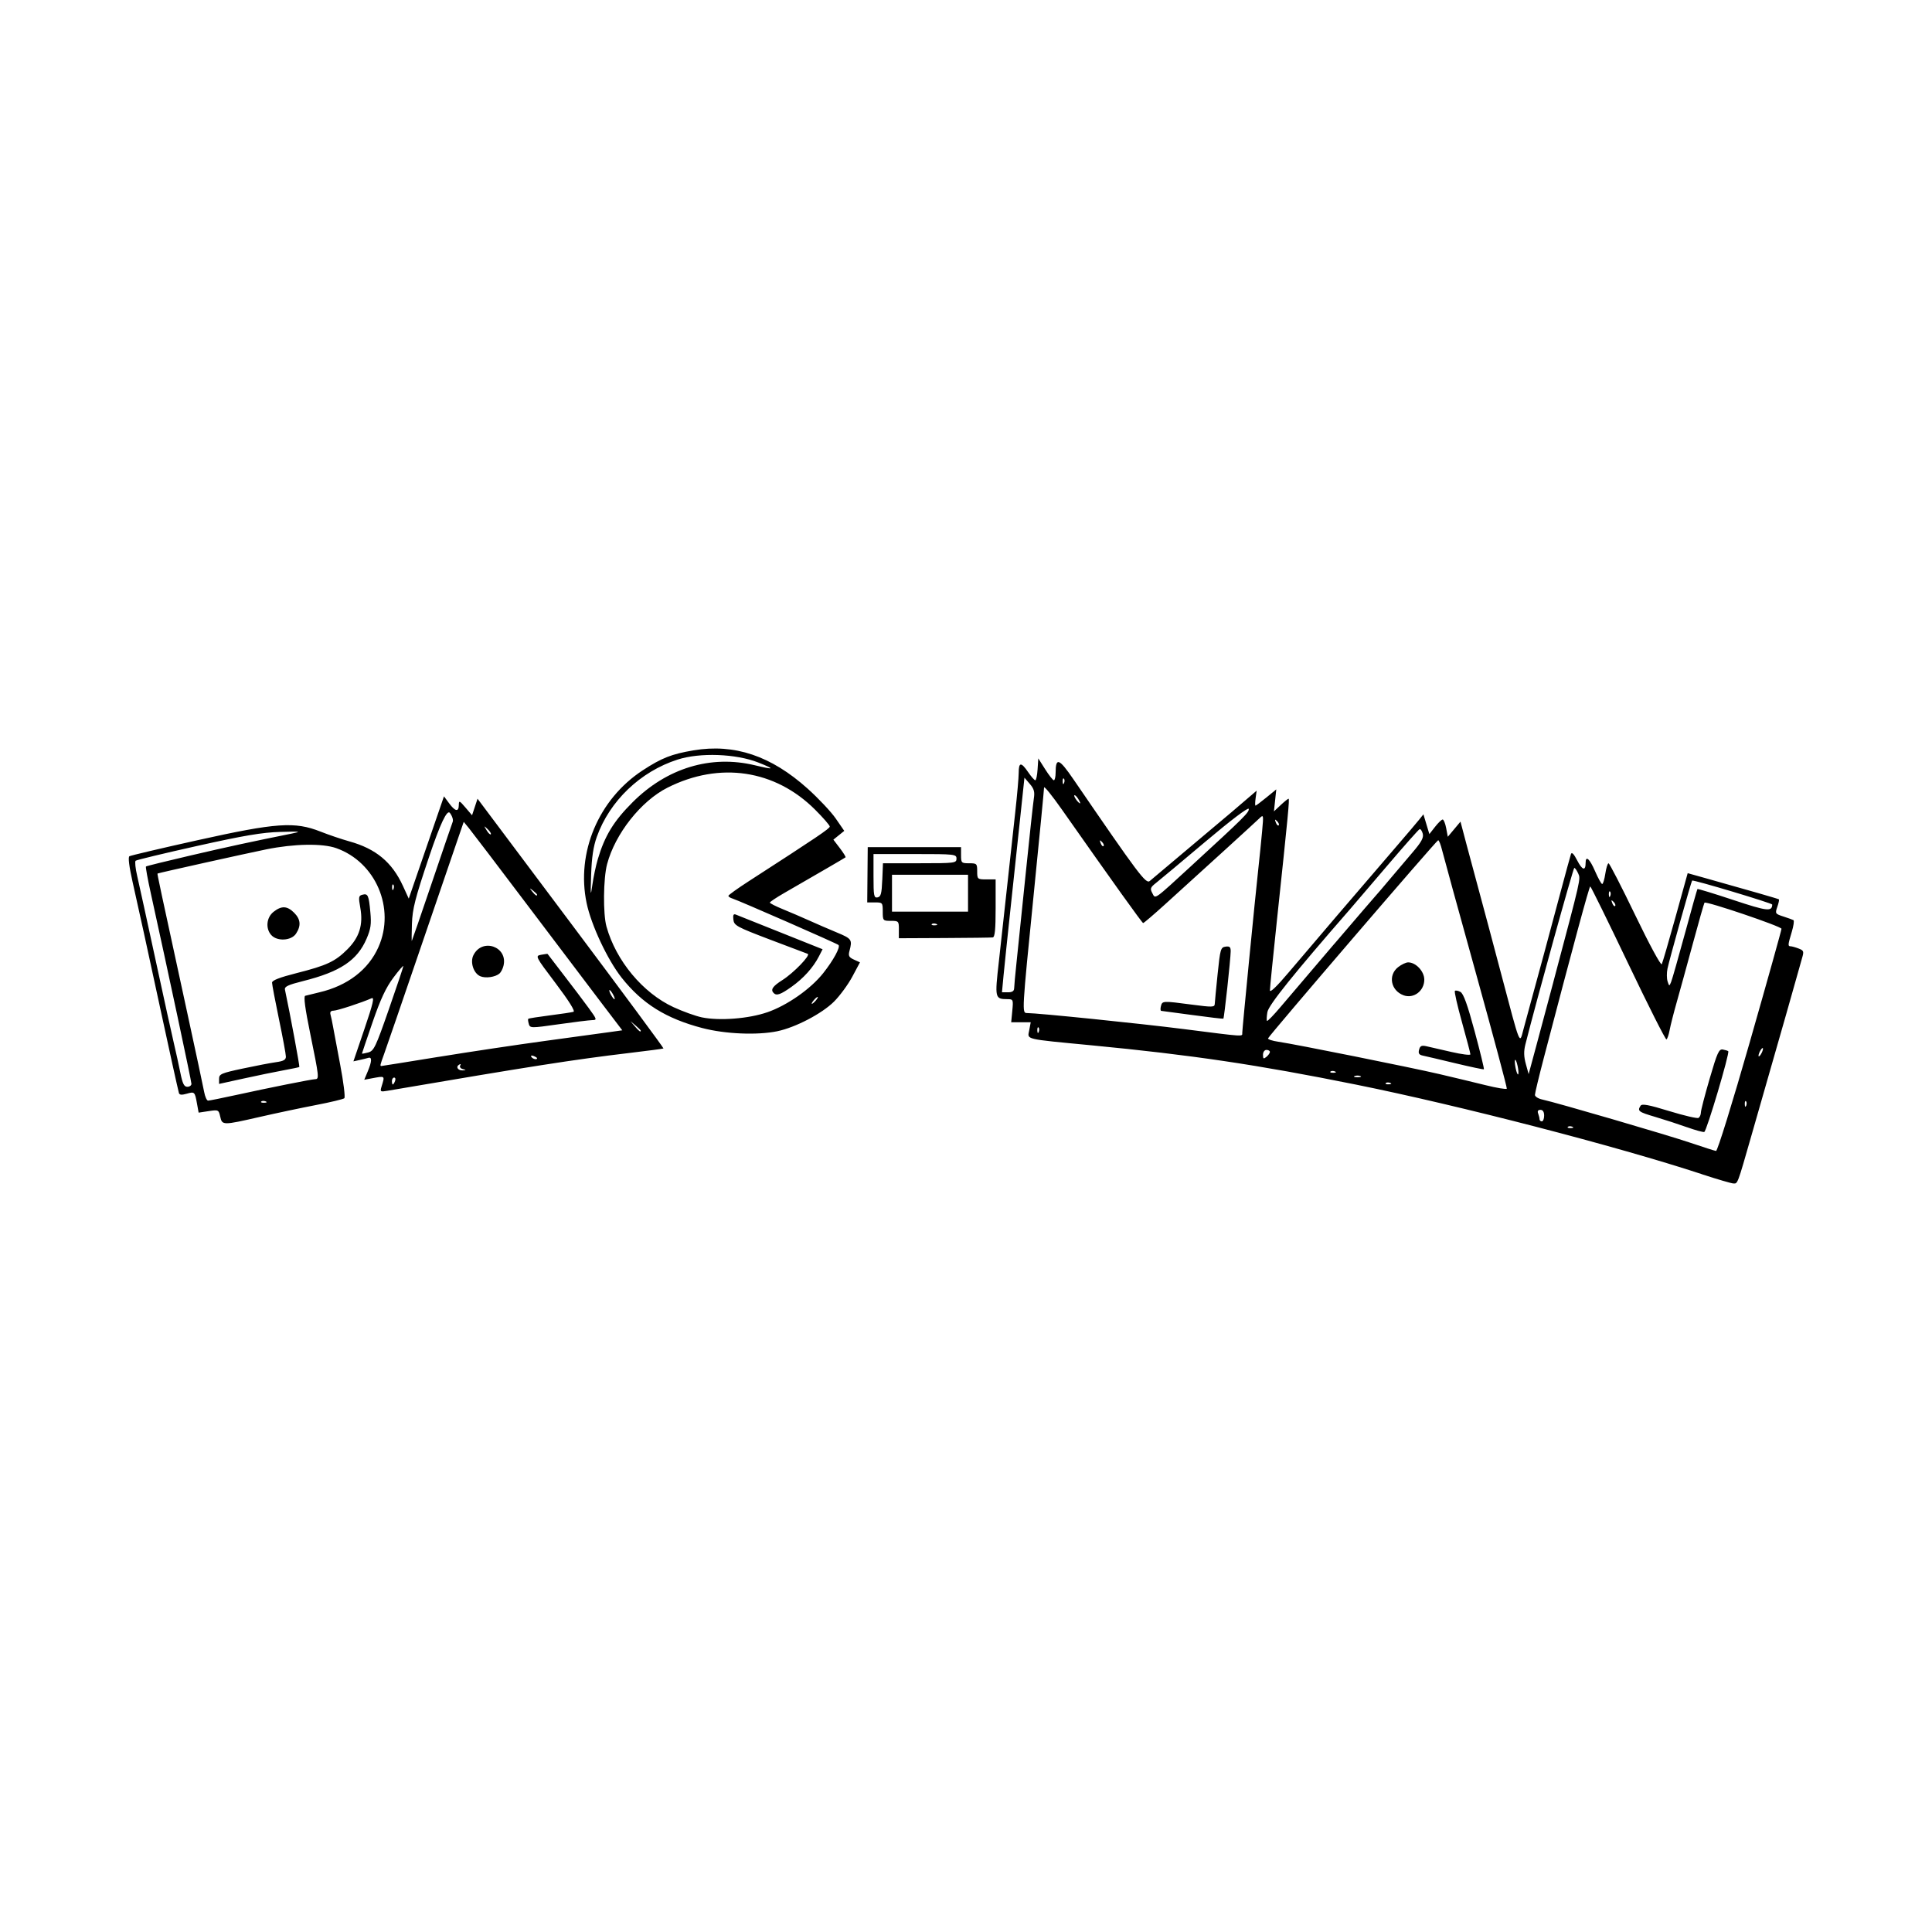 <svg width="1500" height="1500" viewBox="0 0 1500 1500" xmlns="http://www.w3.org/2000/svg">
  <!-- Original SVG transformiert und zentriert -->
  <svg x="100.0" y="581.152" width="1300" height="337.697" viewBox="0 0 800.68 207.99">
    /2000/svg" viewBox="0 0 800.68 207.99">
  <path id="path839" d="M752.28,203.56c-40.83-13.42-115.85-32.84-165.6-42.88-47.01-9.48-78.62-14.18-126.04-18.73-33.01-3.17-30.92-2.66-30.06-7.26l.71-3.8h-9.34l.53-5.51c.51-5.33.44-5.51-2.34-5.53-5.97-.03-6.07-.48-4.11-17.77.98-8.7,2.8-25.25,4.04-36.76,1.24-11.52,2.98-27.38,3.86-35.26.88-7.88,1.6-16.18,1.61-18.46,0-5.15,1.18-5.22,4.54-.28,1.44,2.12,2.97,3.85,3.39,3.86.42,0,.92-2.35,1.1-5.23l.34-5.23,3.31,5.23c1.82,2.88,3.68,5.23,4.13,5.23.45,0,.83-1.61.84-3.58.04-7.55,1.62-6.96,8.58,3.2,31.22,45.59,34.61,50.11,36.45,48.54,6.12-5.2,26.02-21.95,31.02-26.12,5.42-4.51,10.27-8.63,17.47-14.83l2.62-2.25-.5,3.58c-.28,1.97-.3,3.58-.05,3.58s2.58-1.75,5.19-3.88l4.74-3.88-.56,5.26-.56,5.26,3.23-3.03c1.78-1.67,3.47-3.03,3.75-3.03.55,0-.15,7.36-5.51,57.74-1.87,17.51-3.39,32.77-3.39,33.9,0,1.3,3.32-1.88,9.07-8.7,9.08-10.77,35.55-41.72,51.6-60.34,4.7-5.45,9.49-11.09,10.64-12.53l2.09-2.61,1.42,4.73,1.42,4.73,2.73-3.49c1.5-1.92,3.14-3.49,3.63-3.49s1.25,1.86,1.68,4.13l.78,4.13,3.03-3.62,3.03-3.62,3,11.33c1.65,6.23,4.42,16.54,6.16,22.9,1.74,6.36,6.44,23.97,10.44,39.12,9.08,34.37,8.62,33.2,10.41,26.37.79-2.99,2.32-8.66,3.41-12.59,3.16-11.44,9.37-34.42,14.29-52.89,2.5-9.39,4.81-17.82,5.12-18.73.38-1.11,1.38-.09,3.01,3.08,2.4,4.66,4,5.11,4,1.15,0-3.75,1.92-2.05,4.55,4.02,1.44,3.32,2.96,6.05,3.37,6.06.42,0,1.09-2.21,1.5-4.94.41-2.73,1.11-4.96,1.55-4.96s6.19,11.17,12.77,24.82c6.75,14.01,12.27,24.21,12.68,23.42.39-.77,3.34-10.88,6.55-22.46l5.84-21.06,8.93,2.5c19.85,5.56,34.3,9.73,34.68,10.01.22.16-.11,1.78-.75,3.6-1.11,3.18-1,3.35,2.9,4.61,2.23.72,4.4,1.5,4.82,1.74.42.24.05,2.78-.81,5.64-1.87,6.17-1.93,6.86-.57,6.86.57,0,2.27.47,3.79,1.05,2.53.96,2.67,1.36,1.68,4.68-.6,2-1.76,6.11-2.58,9.14-1.33,4.89-5.27,18.68-21.72,76.03-6.62,23.1-6.44,22.6-8.46,22.53-1.01-.04-7.79-2.02-15.07-4.41h0ZM775.25,139.99c8.28-28.94,15.05-53.15,15.05-53.79,0-1.13-36.04-13.34-36.82-12.48-.21.23-2.74,9.1-5.61,19.71-2.88,10.61-6.37,23.31-7.77,28.24-1.4,4.92-2.88,10.76-3.29,12.96-.41,2.2-1.09,4.22-1.51,4.48-.42.26-8.67-16.09-18.33-36.33-9.66-20.24-17.82-36.82-18.12-36.84-.48-.03-8.07,28-22.17,81.87-2.35,8.99-4.28,17.01-4.28,17.82s1.61,1.81,3.58,2.23c6.7,1.44,59.74,16.93,70.8,20.68,6.06,2.06,11.56,3.81,12.22,3.9.68.09,7.76-22.74,16.26-52.45h0ZM745.12,181.1c-3.94-1.41-10.76-3.63-15.15-4.93-8.08-2.38-8.67-2.83-7.07-5.34.68-1.08,3.8-.5,13.75,2.55,7.08,2.17,13.37,3.63,13.98,3.25.61-.38,1.11-1.52,1.12-2.55,0-1.02,1.89-8.31,4.19-16.19,3.64-12.5,4.45-14.28,6.32-13.95,1.18.21,2.34.57,2.58.81.79.77-10.36,38.3-11.47,38.61-.6.16-4.31-.86-8.25-2.27h0ZM690.23,180.84c-.8-.32-1.75-.28-2.11.09-.37.37.28.63,1.45.58,1.28-.05,1.54-.31.67-.67h0ZM676.8,175.53c0-1.8-.62-2.75-1.77-2.75s-1.54.6-1.1,1.74c.37.96.67,2.2.67,2.75s.5,1.01,1.1,1.01,1.1-1.24,1.1-2.75ZM773.33,168.67c-.37-.37-.63.28-.58,1.45.05,1.28.31,1.54.67.67.32-.8.28-1.75-.09-2.11h0ZM644.21,107.56c-8.3-29.89-15.6-56.45-16.23-59.03-.63-2.58-1.46-4.68-1.85-4.68-.73,0-80.78,93.23-81.35,94.74-.18.48,2.05,1.21,4.96,1.63,8.05,1.17,63.19,12.25,76.91,15.45,6.67,1.56,16.58,3.94,22.04,5.29,5.45,1.35,10.07,2.12,10.26,1.7.19-.41-6.45-25.21-14.74-55.1ZM634.37,150.51c-7.27-1.75-14.29-3.4-15.6-3.67-1.79-.38-2.23-1.07-1.77-2.81.48-1.84,1.19-2.18,3.48-1.67,1.58.35,6.96,1.59,11.97,2.74,5,1.15,9.09,1.67,9.09,1.14s-1.81-7.42-4.02-15.33c-2.21-7.91-3.74-14.65-3.4-15s1.53-.13,2.64.47c1.46.78,3.37,6.07,6.82,18.89,2.64,9.79,4.62,17.94,4.41,18.11-.21.17-6.34-1.13-13.61-2.87h0ZM609.58,118c-6.12-2.25-7.54-9.59-2.61-13.46,1.6-1.26,3.76-2.28,4.81-2.28,3.7,0,7.71,4.3,7.71,8.26,0,5.41-5.1,9.25-9.92,7.48h0ZM603.17,159.9c-.8-.32-1.75-.28-2.11.09-.37.37.28.63,1.45.58,1.28-.05,1.54-.31.67-.67h0ZM588.92,156.62c-.76-.31-2-.31-2.75,0s-.14.56,1.38.56,2.14-.25,1.38-.56ZM664.12,151.84c-.99-4.52-1.88-3.63-.96.96.39,1.94.93,3.29,1.21,3.01.28-.28.17-2.07-.25-3.97h0ZM576.72,154.39c-.8-.32-1.75-.28-2.11.09-.37.37.28.63,1.45.58,1.28-.05,1.54-.31.67-.67h0ZM681.21,111.62c13.4-50.41,13.11-49.16,11.86-51.91-.66-1.45-1.49-2.63-1.85-2.63-.51,0-18.17,63.72-23.38,84.39-.83,3.28-.77,5.84.21,9.37l1.34,4.86,3.72-13.77c2.04-7.58,5.69-21.21,8.11-30.3h0ZM545.66,145.09c0-.53-.74-.97-1.65-.97s-1.65.99-1.65,2.34c0,1.95.27,2.11,1.65.97.91-.75,1.65-1.81,1.65-2.34ZM781.45,143.57c0-.61-.48-.36-1.07.55-.59.91-1.07,2.15-1.07,2.75s.48.36,1.07-.55c.59-.91,1.07-2.15,1.07-2.75ZM532.44,135.99c0-1.8,6.1-64.06,7.67-78.37.6-5.45,1.42-13.58,1.83-18.06.73-8.07.71-8.13-1.43-6.06-2.12,2.05-25.41,23.29-44.99,41.02-5.45,4.94-10.17,8.97-10.47,8.94-.49-.04-14.29-19.31-38.84-54.26-4.7-6.69-8.54-11.44-8.54-10.56s-2.23,23.9-4.96,51.14c-5.61,56.06-5.65,56.71-3.26,56.71,5.16,0,54.05,5,74.89,7.65,29.73,3.79,28.1,3.68,28.1,1.84h0ZM508.75,127.46c-7.88-1.08-14.65-1.98-15.05-2.01-.4-.03-.46-1.05-.15-2.26.67-2.56.8-2.57,14.92-.71,9.63,1.27,10.75,1.24,10.82-.32.04-.95.66-7.43,1.38-14.4,1.22-11.84,1.47-12.7,3.78-13.02,1.96-.28,2.47.18,2.46,2.2-.03,3.69-3.1,31.96-3.5,32.24-.18.13-6.78-.64-14.66-1.72h0ZM435.03,133.4c-.37-.37-.63.28-.58,1.45.05,1.28.31,1.54.67.67.32-.8.28-1.75-.09-2.11ZM576.45,93.44c10.62-12.42,19.57-22.84,19.88-23.14.32-.3,3.07-3.53,6.12-7.16,3.05-3.64,8.11-9.6,11.25-13.26,4.4-5.12,5.56-7.22,5.06-9.14-.36-1.37-1.04-2.34-1.52-2.17-.48.18-7.42,8.01-15.41,17.4-8,9.39-16.09,18.86-18,21.04-26.74,30.66-38.78,45.65-39.37,49.02-.36,2.06-.44,3.96-.18,4.21.26.26,3.26-2.84,6.66-6.88,3.41-4.04,14.89-17.51,25.5-29.94h0ZM423.37,114.65c.01-1.06.5-6.39,1.08-11.85.58-5.45,2.56-24.55,4.38-42.43,1.83-17.88,3.6-34.3,3.95-36.49.5-3.16.1-4.61-1.93-6.96l-2.56-2.97-2.02,19.08c-1.11,10.49-3.19,29.99-4.62,43.32-1.43,13.33-2.94,27.84-3.36,32.23l-.75,7.99h2.9c2.02,0,2.9-.59,2.92-1.93ZM744.12,88.48c3.12-11.52,5.82-21.09,5.98-21.29.17-.19,7.89,2.16,17.15,5.24,16.25,5.39,18.52,5.65,18.62,2.18.02-.64-37.72-11.95-38.31-11.47-.4.32-10.81,37.54-11.78,42.13-.41,1.96-.39,4.68.04,6.06.77,2.42.83,2.43,1.7.3.5-1.21,3.46-11.63,6.59-23.14h0ZM709.99,73.31c-1.09-1.08-1.21-.95-.62.62.41,1.09,1.03,1.7,1.37,1.36.34-.34,0-1.23-.75-1.98ZM508.75,55.5c24.57-22.56,27.12-25.09,26.78-26.64-.2-.9-8.49,5.38-20.72,15.69-11.21,9.46-21.8,18.31-23.54,19.67-2.76,2.17-2.99,2.77-1.85,4.9,1.58,2.95.33,3.83,19.33-13.61h0ZM708.32,68.39c-.37-.37-.63.28-.58,1.45.05,1.28.31,1.54.67.67.32-.8.28-1.75-.09-2.11ZM465.36,44.66c-1.09-1.08-1.21-.95-.62.62.41,1.09,1.03,1.7,1.37,1.36.34-.34,0-1.23-.75-1.98ZM549.11,34.74c-1.09-1.08-1.21-.95-.62.62.41,1.09,1.03,1.7,1.37,1.36.34-.34,0-1.23-.75-1.98ZM453.98,24.06c-.74-1.18-1.56-1.94-1.82-1.68-.47.47,1.93,3.83,2.74,3.83.23,0-.18-.97-.92-2.15ZM447.15,14.39c-.37-.37-.63.28-.58,1.45.05,1.28.31,1.54.67.67.32-.8.28-1.75-.09-2.11h0ZM43.71,176.03c-.72-3.27-.87-3.34-5.53-2.64l-4.79.72-.77-4.25c-1.04-5.77-1.15-5.87-4.96-4.78-2.36.68-3.45.57-3.7-.36-.58-2.17-4.75-21.08-8.92-40.44-5.97-27.71-10.37-47.84-13.25-60.57C.16,56.46-.4,51.93.29,51.51c.6-.37,15.33-3.84,32.73-7.7,37.52-8.33,46.34-8.95,58.64-4.09,3.94,1.56,10.14,3.66,13.77,4.67,12.74,3.54,20.46,9.96,25.68,21.36l2.76,6.03,8.42-24.46,8.42-24.46,2.46,3.33c2.92,3.96,4.58,4.26,4.64.85.04-2.3.27-2.22,3.19,1.2l3.14,3.68,1.31-3.96,1.31-3.96,44.65,59.58c24.56,32.77,44.48,59.7,44.27,59.85-.21.14-7.57,1.12-16.36,2.16-26.2,3.11-47.29,6.41-115.56,18.06-3.5.6-3.66.49-2.9-2.01,1.62-5.32,1.85-5.13-4.69-3.92l-3.58.67,1.66-3.96c2.02-4.83,2.11-7.07.28-6.51-.76.23-2.67.71-4.25,1.05l-2.87.62,5.27-15.49c4.14-12.17,4.87-15.32,3.42-14.68-4.83,2.14-16.39,5.91-18.17,5.94-1.37.02-1.83.63-1.46,1.96.3,1.06.8,3.42,1.11,5.23.31,1.82,1.88,10.18,3.49,18.58,1.6,8.4,2.5,15.64,1.99,16.1-.51.45-6.63,1.92-13.6,3.26s-19.03,3.89-26.8,5.67c-17.77,4.06-18.02,4.06-18.94-.13h0ZM65.42,168.72c-.8-.32-1.75-.28-2.11.09-.37.37.28.63,1.45.58,1.28-.05,1.54-.31.67-.67h0ZM51.31,165.68c15.94-3.5,36.12-7.53,37.87-7.57,1.91-.04,1.79-1.19-2.37-21.51-2.53-12.34-3.29-18.11-2.45-18.36.68-.2,3.71-.94,6.73-1.65,13.5-3.15,23.5-10.81,28.31-21.69,8.15-18.43-1.29-40.55-20.19-47.26-6.63-2.36-20.14-2.12-33.46.58-9.46,1.92-51.39,11.24-52.01,11.56-.21.11.87,5.18,14.36,67.27,3.95,18.18,7.52,34.92,7.94,37.19.41,2.27,1.26,4.13,1.88,4.13s6.64-1.21,13.38-2.69h0ZM43.17,157.91c0-2.23,1.06-2.69,11.29-4.87,6.21-1.33,13.4-2.7,15.98-3.06,3.56-.49,4.68-1.13,4.68-2.65,0-1.1-1.49-9.16-3.31-17.9s-3.31-16.61-3.31-17.48c0-1.09,3.65-2.5,11.68-4.54,14.49-3.67,18.5-5.54,24.34-11.38,5.76-5.75,7.64-11.79,6.18-19.88-.91-5.09-.81-5.77.98-6.23,2.67-.7,3.07.17,3.83,8.35.54,5.73.21,7.97-1.82,12.71-4.45,10.34-12.6,15.77-30.34,20.22-7.21,1.81-8.99,2.65-8.68,4.1,2.52,11.87,7.15,36.79,6.88,37-.2.14-3.58.85-7.52,1.57-3.94.72-12.49,2.48-19.01,3.91l-11.85,2.6v-2.46ZM68.14,89.22c-2.84-3.14-2.33-8.45,1.08-11.13,3.81-3,6.51-2.88,9.82.42,3.14,3.14,3.42,6.19.93,10.01-2.24,3.41-9.01,3.81-11.82.7h0ZM29.95,160.32c0-1.25-11.34-54.45-19.4-90.97-1.52-6.89-2.58-12.71-2.35-12.93.23-.23,9.8-2.59,21.27-5.26,18.5-4.3,29.21-6.62,48.41-10.48,4.91-.99,4.32-1.08-5.51-.8-8.58.24-17.36,1.73-39.67,6.7-15.76,3.51-29.01,6.7-29.44,7.08-.43.38-.1,3.66.75,7.29s4.8,21.72,8.8,40.2c3.99,18.49,7.97,36.58,8.84,40.22.87,3.64,2.2,9.71,2.96,13.5,1.08,5.39,1.81,6.89,3.37,6.89,1.09,0,1.98-.65,1.98-1.44h0ZM127.32,159c.35-.91.15-1.65-.43-1.65s-1.07.74-1.07,1.65.19,1.65.43,1.65.72-.74,1.07-1.65ZM159.69,153.28c-1.07-.28-1.61-1.04-1.21-1.7.44-.71.22-.87-.56-.39-1.72,1.07-.49,2.88,1.84,2.72,1.67-.11,1.66-.18-.08-.63h0ZM148.04,147.47c14.75-2.4,37.97-5.88,51.61-7.73,13.64-1.85,27.39-3.73,30.56-4.18l5.77-.81-10.06-13.22c-5.53-7.27-21.48-28.35-35.43-46.83-13.96-18.49-26.49-34.96-27.85-36.62l-2.48-3.01-2.74,7.96c-1.51,4.38-9.69,28.3-18.18,53.14-8.49,24.85-16.22,47.35-17.19,50-1.89,5.2-1.99,5.65-1.29,5.65.25,0,12.53-1.96,27.27-4.36h0ZM191.29,131.71c-.36-1.14-.48-2.25-.27-2.46.22-.22,4.85-.95,10.29-1.64,5.45-.69,10.54-1.46,11.33-1.71.91-.3-2.17-5.22-8.49-13.59-9.85-13.05-9.89-13.13-6.93-13.69,1.64-.31,3.01-.49,3.04-.39.04.1,3.52,4.64,7.74,10.1s9.56,12.52,11.87,15.7c4.08,5.62,4.12,5.79,1.62,5.85-1.42.04-8.65.93-16.07,1.99-13.14,1.87-13.51,1.87-14.15-.15h0ZM168.11,108.9c-3.23-1.34-5-6.71-3.32-10.07,4.22-8.47,16.67-4.05,14.37,5.11-.36,1.45-1.23,3.11-1.94,3.69-2.04,1.69-6.57,2.33-9.11,1.28h0ZM195.24,148.1c0-.24-.77-.73-1.71-1.09-.98-.38-1.42-.19-1.04.43.65,1.05,2.75,1.55,2.75.66ZM124.33,124.78c3.79-10.87,6.91-20.19,6.94-20.71.03-.51-2.11,1.96-4.76,5.51-3.56,4.76-6.16,10.32-9.92,21.23-2.8,8.13-5.1,14.91-5.1,15.06s1.34-.09,2.98-.53c2.72-.73,3.56-2.49,9.86-20.57ZM244.83,134.93c0-.21-1.12-1.32-2.48-2.48l-2.48-2.1,2.1,2.48c1.97,2.33,2.86,2.98,2.86,2.1ZM231.61,117.68c-.65-1.21-1.43-2.2-1.73-2.2s-.02.99.63,2.2c.65,1.21,1.43,2.2,1.73,2.2s.02-.99-.63-2.2h0ZM144.9,64.23c5.14-15.15,9.63-28.29,9.99-29.2.36-.91-.26-2.82-1.36-4.25q-2-2.6-9.93,20.98c-6.68,19.87-7.97,24.91-8.21,32.03-.16,4.65-.18,8.35-.06,8.22.12-.12,4.43-12.62,9.57-27.78h0ZM195.24,69.88c0-.23-.87-1.1-1.93-1.93-1.75-1.37-1.79-1.33-.42.42,1.44,1.84,2.34,2.42,2.34,1.51h0ZM126.49,65.08c-.37-.37-.63.28-.58,1.45.05,1.28.31,1.54.67.67.32-.8.28-1.75-.09-2.11h0ZM171.64,38.59c-1.9-1.82-1.92-1.79-.53.53.8,1.34,1.7,2.19,1.99,1.9.29-.29-.37-1.38-1.46-2.43h0ZM274.29,133.68c-17.4-4.56-28.74-11.63-38.58-24.04-6.74-8.51-14.59-25.2-16.79-35.74-5.05-24.15,5.7-49.64,26.78-63.44,9.09-5.95,13.87-7.83,24.39-9.59,19.55-3.27,37.01,2.6,54.53,18.32,5.17,4.64,11.23,11.08,13.45,14.31l4.05,5.88-2.6,2.1-2.6,2.1,3.1,4.06c1.7,2.23,2.92,4.21,2.71,4.39-.35.3-11.52,6.8-29.3,17.05-3.78,2.18-6.88,4.25-6.89,4.59,0,.34,2.84,1.79,6.33,3.21,3.48,1.42,9.06,3.82,12.4,5.33,3.33,1.51,9.28,4.08,13.22,5.72,7.25,3.01,7.56,3.46,6.12,8.87-.62,2.34-.25,3.05,2.14,4.14l2.88,1.31-3.64,6.82c-2,3.75-5.93,9.11-8.72,11.91-5.78,5.78-18.49,12.42-27.21,14.22-9.58,1.97-24.93,1.32-35.78-1.53h0ZM305.34,126.12c9.54-3.32,20.75-11.17,26.73-18.72,4.86-6.14,8.3-12.46,7.31-13.45-.7-.7-47.81-21.33-50.75-22.23-1.06-.32-1.92-.9-1.91-1.28,0-.38,4.35-3.5,9.64-6.92,32.99-21.31,38.83-25.25,38.83-26.21,0-.59-3.13-4.2-6.97-8.03-19.17-19.17-45.71-23.13-70.63-10.56-12.66,6.39-25,22.01-28.87,36.54-1.82,6.82-1.99,23.81-.3,29.88,4.53,16.32,17.38,31.76,32.08,38.55,4.49,2.07,10.61,4.27,13.6,4.88,8.41,1.72,22.38.62,31.24-2.46h0ZM308.38,116.94c-1.61-1.61-.51-3.26,4.14-6.2,5.39-3.41,13.71-12.03,12.12-12.56-.56-.19-8.7-3.26-18.1-6.84-15.9-6.05-17.11-6.71-17.44-9.52-.26-2.16.05-2.86,1.1-2.44.81.32,10.49,4.19,21.51,8.59l20.05,8.01-1.75,3.41c-2.75,5.35-7.36,10.47-13.08,14.54-5.25,3.73-7.16,4.4-8.55,3.01h0ZM328.58,120.43c.75-.91,1.12-1.65.82-1.65s-1.17.74-1.92,1.65c-.75.91-1.12,1.65-.82,1.65s1.17-.74,1.92-1.65ZM224.27,52.92c3.34-11.24,7.61-18.22,16.68-27.27,16.4-16.36,37.44-22.71,58.43-17.64,9.42,2.27,9.85,1.93,1.65-1.31-10.72-4.23-27.9-4.86-38.64-1.4-17.79,5.72-32.47,19.78-38.61,36.98-1.65,4.63-2.43,9.88-2.7,18.09-.32,10.09-.25,10.7.59,4.81.53-3.72,1.7-9.24,2.6-12.26h0ZM368.25,86.56c0-4.01-.13-4.15-3.86-4.15s-3.86-.1-3.86-4.41-.12-4.41-3.71-4.41h-3.71l.12-13.22.12-13.22h22.31s22.31,0,22.31,0v3.86c0,3.67.18,3.86,3.86,3.86s3.86.18,3.86,3.86.1,3.86,4.41,3.86h4.41v13.77c0,10.18-.36,13.82-1.38,13.97-.76.1-11.17.24-23.14.29l-21.76.1v-4.15ZM386.09,83.87c-.8-.32-1.75-.28-2.11.09-.37.37.28.63,1.45.58,1.28-.05,1.54-.31.67-.67h0ZM401.31,69.19v-8.82h-36.36v17.63h36.36v-8.82ZM360.31,62.84l.32-7.98h17.58c16.85,0,17.58-.09,17.58-2.2s-.73-2.2-19.84-2.2h-19.84v10.55c0,9.45.2,10.51,1.93,10.18,1.59-.3,1.99-1.78,2.25-8.35h0Z"/>

  </svg>
</svg>